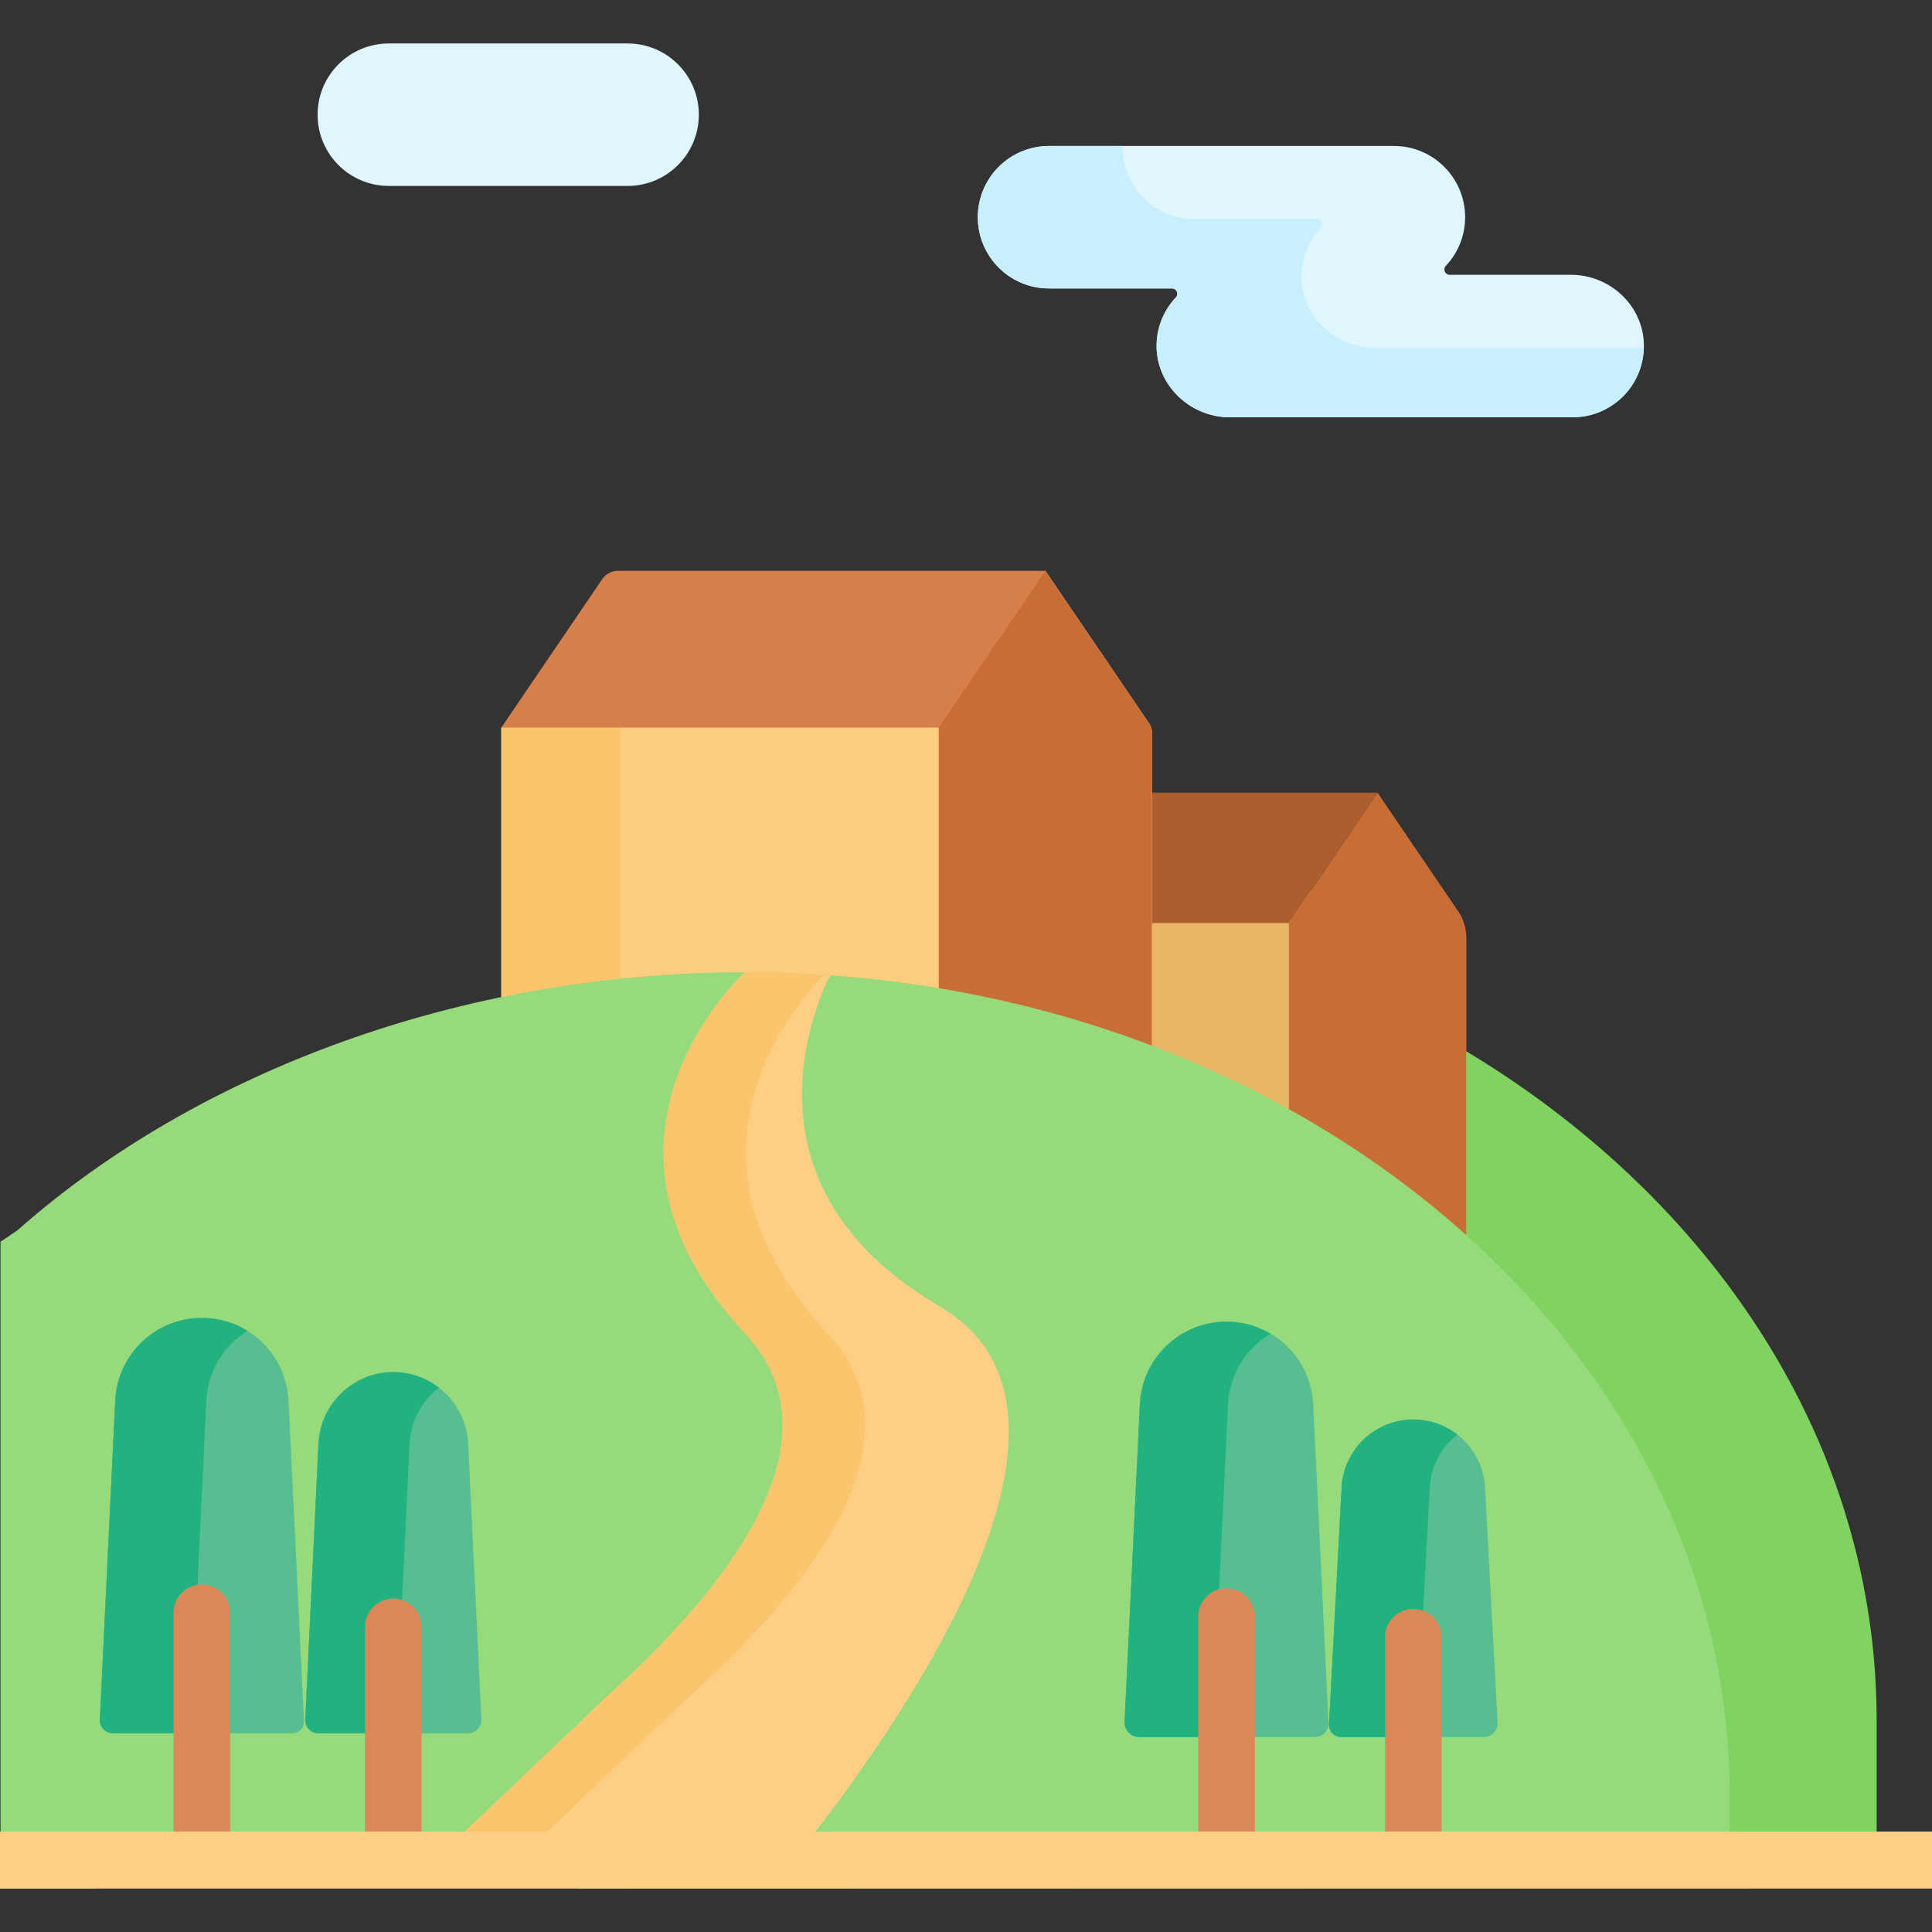 <svg id="Capa_1" enable-background="new 0 0 512 512" height="512" viewBox="0 0 512 512" width="512" xmlns="http://www.w3.org/2000/svg"><rect x="0" y="0" width="512" height="512" fill="#333333" stroke="none"/><g><path d="m236.318 237.632c-28.785 0-56.92 3.911-83.364 11.108v251.719l344.374-.079v-44.478c0-120.54-116.86-218.27-261.01-218.27z" fill="#80d261"/><g><path d="m388.55 248.583v77.388c0 .731-.593 1.323-1.323 1.323h-166.844c-.731 0-1.323-.593-1.323-1.323v-114.276c0-.837.767-1.464 1.588-1.297l164.014 33.424c2.262.461 3.888 2.451 3.888 4.761z" fill="#e9b665"/></g><g id="XMLID_1272_"><g><path d="m388.55 248.305v78.99h-46.98v-33.35-49.33l20.7-30.45 2.79-4.09 21.415 31.488c1.352 1.988 2.075 4.337 2.075 6.742z" fill="#c86d36"/><path d="m365.06 210.074-2.79 4.09-20.7 30.45h-1.66-34.63-86.22v-34.54h86.22 42.71z" fill="#ac5e2e"/></g></g><path d="m305.28 194.032c0-.787-.237-1.556-.679-2.207l-27.571-40.551-144.18 41.55v71.55 57.62h172.43v-44.88z" fill="#fccd7f"/><path d="m164.294 304.624v-57.62-63.241l-31.444 9.061v71.55 57.62h172.43v-17.37z" fill="#fbc56d"/><g><g><g id="XMLID_1268_"><g><path d="m277.03 151.274 24.08 35.417c1.772 2.606-.095 6.133-3.246 6.133h-51.074-110.94-3l26.755-39.352c.935-1.375 2.49-2.198 4.153-2.198h92.742z" fill="#d77f4a"/></g></g><g><g id="XMLID_1270_"><g><path d="m305.28 194.032v83.082h-56.49v-15.23-69.06l24.9-36.63 3.34-4.92 27.571 40.551c.442.651.679 1.42.679 2.207z" fill="#c86d36"/></g></g></g><path d="m458.4 475.914c0-120.54-116.86-218.27-261.01-218.27-74.75 0-145.17 26.28-192.75 68.39l-4.5 3.036v171.414h25.429l.313-7.6h432.518z" fill="#97da7b"/><path d="m249.05 346.234c-49.59-29.01-36.49-71.38-29.84-86.25l.91-1.507c-7.493-.541-15.07-.833-22.73-.833 0 0-48.41 44.02 0 95.58 26.3 28.01-3.71 66.81-36.59 96.41l-45.473 43.25h94.913c26.85-33.56 87.34-118.27 38.81-146.65z" fill="#fece85"/><path d="m219.25 353.224c-44.786-47.701-6.709-88.943-.757-94.85-6.963-.468-13.996-.73-21.103-.73 0 0-48.41 44.02 0 95.58 26.3 28.01-3.71 66.81-36.59 96.41l-45.473 43.25h21.86l45.473-43.25c32.88-29.6 62.89-68.4 36.59-96.41z" fill="#fbc56d"/></g><path d="m53.497 349.252c-12.268 0-22.375 9.632-22.966 21.885l-4.077 84.559c-.096 1.982 1.486 3.642 3.47 3.642h47.585c1.746 0 3.137-1.46 3.053-3.204l-4.099-84.997c-.59-12.253-10.697-21.885-22.966-21.885z" fill="#57be92"/><path d="m50.61 455.697 4.077-84.559c.378-7.833 4.654-14.581 10.888-18.44-3.518-2.178-7.652-3.446-12.078-3.446-12.268 0-22.375 9.632-22.966 21.885l-4.077 84.559c-.096 1.982 1.486 3.641 3.47 3.641h24.156c-1.985.001-3.566-1.658-3.47-3.64z" fill="#22b27f"/><g><path d="m53.498 494.381c-4.142 0-7.5-3.358-7.5-7.5v-59.479c0-4.142 3.358-7.5 7.5-7.5s7.5 3.358 7.5 7.5v59.479c0 4.142-3.358 7.5-7.5 7.5z" fill="#dc8758"/></g><path d="m325.04 350.252c-12.268 0-22.375 9.632-22.966 21.885l-4.056 84.109c-.107 2.227 1.669 4.091 3.899 4.091h46.61c2.032 0 3.651-1.699 3.553-3.729l-4.073-84.472c-.591-12.252-10.699-21.884-22.967-21.884z" fill="#57be92"/><path d="m321.385 456.247 4.056-84.109c.386-7.996 4.837-14.855 11.283-18.67-3.432-2.031-7.421-3.215-11.683-3.215-12.268 0-22.375 9.632-22.966 21.885l-4.056 84.109c-.107 2.227 1.669 4.091 3.899 4.091h23.367c-2.231 0-4.007-1.864-3.9-4.091z" fill="#22b27f"/><g><path d="m325.04 495.381c-4.142 0-7.5-3.358-7.5-7.5v-59.479c0-4.142 3.358-7.5 7.5-7.5s7.5 3.358 7.5 7.5v59.479c0 4.142-3.358 7.5-7.5 7.5z" fill="#dc8758"/></g><path d="m104.233 363.613c-10.599 0-19.332 8.375-19.842 19.031l-3.499 73.041c-.095 1.989 1.492 3.654 3.483 3.654h39.625c2.042 0 3.669-1.707 3.571-3.746l-3.495-72.948c-.511-10.657-9.243-19.032-19.843-19.032z" fill="#57be92"/><path d="m105.047 455.684 3.499-73.041c.292-6.095 3.281-11.435 7.764-14.897-3.354-2.59-7.542-4.133-12.078-4.133-10.599 0-19.332 8.375-19.842 19.031l-3.499 73.041c-.095 1.989 1.492 3.654 3.483 3.654h24.156c-1.991-.001-3.578-1.666-3.483-3.655z" fill="#22b27f"/><g><path d="m104.233 494.381c-4.142 0-7.5-3.358-7.5-7.5v-55.749c0-4.142 3.358-7.5 7.5-7.5s7.5 3.358 7.5 7.5v55.749c0 4.142-3.358 7.5-7.5 7.5z" fill="#dc8758"/></g><path d="m374.545 376.177c-10.158 0-18.527 7.976-19.017 18.123l-3.339 62.617c-.099 1.859 1.381 3.421 3.243 3.421h37.836c2.073 0 3.722-1.739 3.612-3.81l-3.318-62.228c-.489-10.147-8.858-18.123-19.017-18.123z" fill="#57be92"/><path d="m375.556 456.918 3.339-62.617c.278-5.757 3.095-10.81 7.333-14.11-3.232-2.516-7.288-4.014-11.683-4.014-10.158 0-18.527 7.976-19.017 18.123l-3.339 62.617c-.099 1.859 1.381 3.421 3.243 3.421h23.367c-1.861 0-3.342-1.561-3.243-3.42z" fill="#22b27f"/><g><path d="m374.545 495.381c-4.142 0-7.5-3.358-7.5-7.5v-53.994c0-4.142 3.358-7.5 7.5-7.5s7.5 3.358 7.5 7.5v53.994c0 4.142-3.357 7.5-7.5 7.5z" fill="#dc8758"/></g><g><path d="m0 485.384h512v15.1h-512z" fill="#fece85"/></g></g><path d="m103.046 49.275h63.273c10.427 0 18.88-8.453 18.88-18.88 0-10.427-8.453-18.88-18.88-18.88h-63.273c-10.427 0-18.88 8.453-18.88 18.88 0 10.427 8.453 18.88 18.88 18.88z" fill="#dff6fd"/><path d="m278.011 38.683h91.384c10.427 0 18.88 8.453 18.88 18.88 0 4.997-1.949 9.53-5.122 12.903-.841.894-.192 2.359 1.035 2.359h32.127c10.237 0 18.956 7.961 19.32 18.191.382 10.741-8.212 19.568-18.867 19.568h-90.887c-10.582 0-19.572-8.66-19.374-19.24.091-4.853 2.021-9.248 5.115-12.54.842-.896.199-2.362-1.031-2.362h-32.581c-10.427 0-18.88-8.453-18.88-18.88.001-10.426 8.454-18.879 18.881-18.879z" fill="#dff6fd"/><path d="m364.271 92.2c-10.582 0-19.572-8.659-19.373-19.24.091-4.853 2.021-9.248 5.115-12.54.842-.896.199-2.362-1.031-2.362h-32.581c-10.427 0-18.88-8.453-18.88-18.88 0-.167.021-.329.025-.496h-19.535c-10.427 0-18.88 8.453-18.88 18.88 0 10.427 8.453 18.88 18.88 18.88h32.581c1.229 0 1.873 1.467 1.031 2.362-3.094 3.292-5.024 7.687-5.115 12.54-.199 10.58 8.792 19.24 19.374 19.24h90.887c10.259 0 18.582-8.189 18.848-18.384z" fill="#c8effe"/></g></svg>